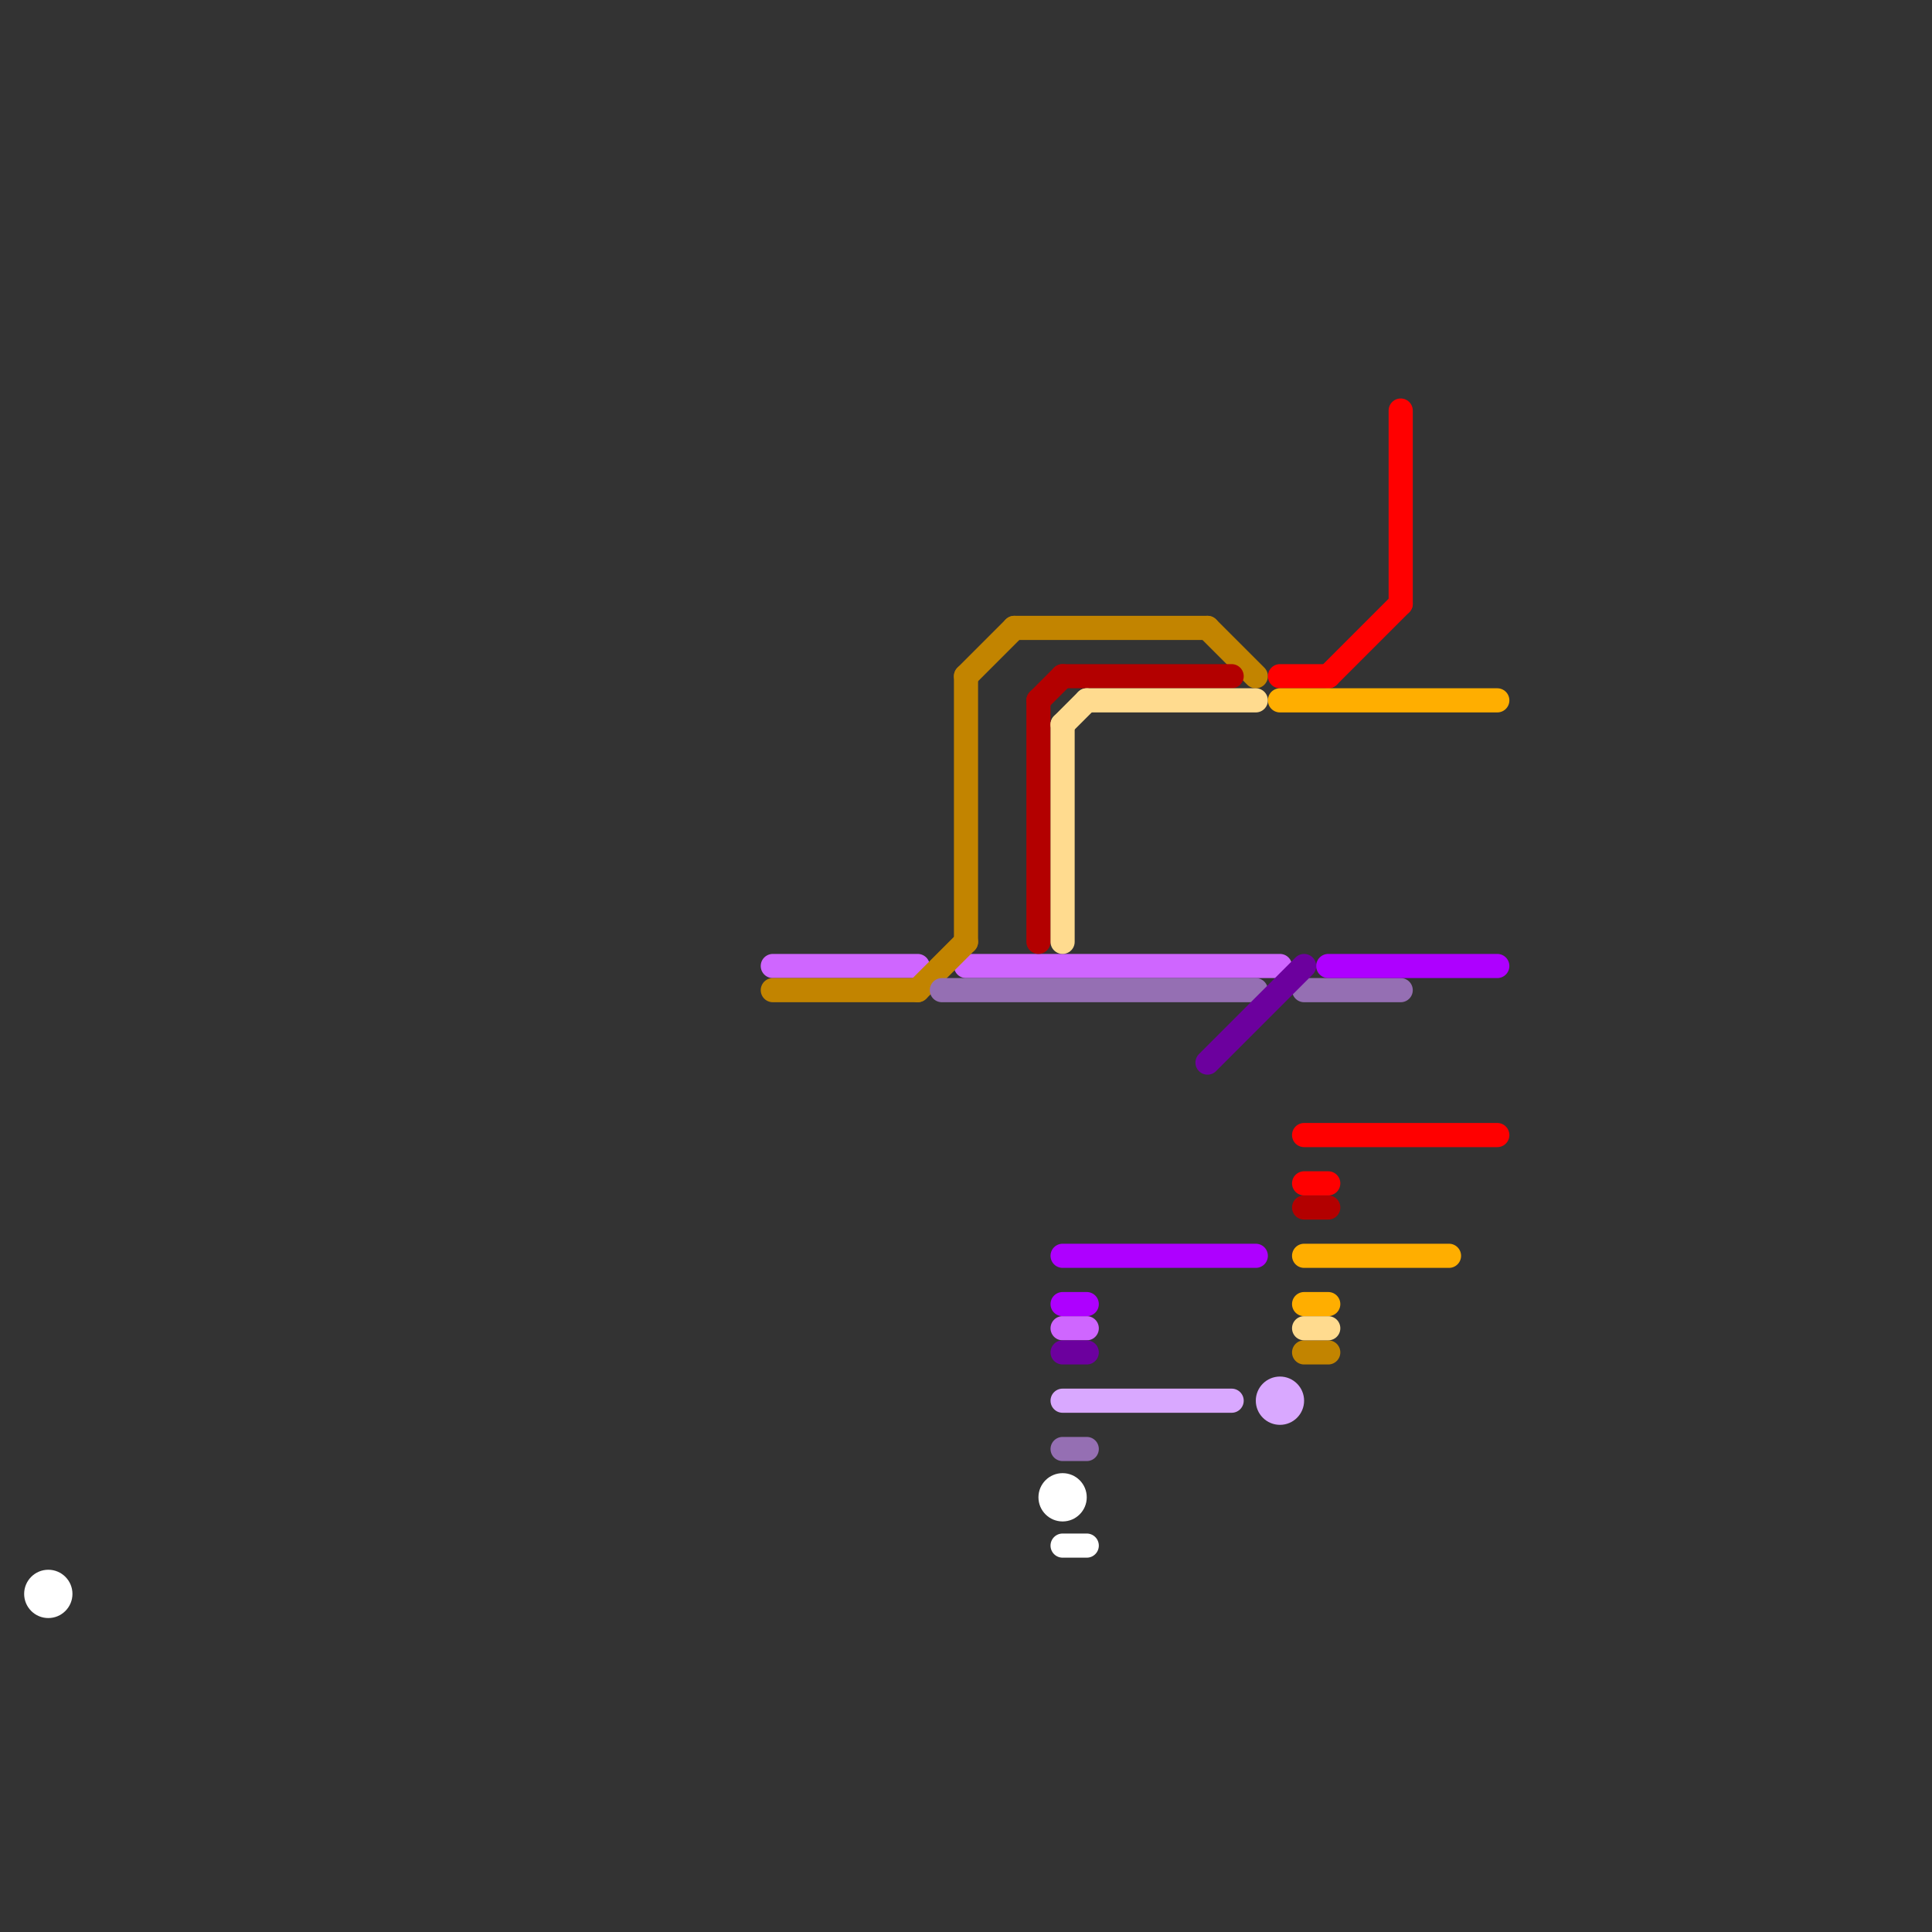 
<svg version="1.1" xmlns="http://www.w3.org/2000/svg" viewBox="0 0 80 80">
<rect x="0" y="0" width="80" height="80" fill="#333333" stroke="none"/>
<style>text { font: 1px Helvetica; font-weight: 600; white-space: pre; dominant-baseline: central; } line { stroke-width: 1; fill: none; stroke-linecap: round; stroke-linejoin: round; } .c0 { stroke: #ffffff } .c1 { stroke: #cf66ff } .c2 { stroke: #c28400 } .c3 { stroke: #956fb3 } .c4 { stroke: #b30000 } .c5 { stroke: #ffdb8f } .c6 { stroke: #ae00ff } .c7 { stroke: #6c009e } .c8 { stroke: #d9a8ff } .c9 { stroke: #ff0000 } .c10 { stroke: #ffae00 }</style><defs><g id="wm-xf"><circle r="1.2" fill="#000"/><circle r="0.9" fill="#fff"/><circle r="0.6" fill="#000"/><circle r="0.3" fill="#fff"/></g><g id="wm"><circle r="0.6" fill="#000"/><circle r="0.3" fill="#fff"/></g></defs><line class="c0" x1="44" y1="64" x2="45" y2="64"/><circle cx="44" cy="62" r="1" fill="#ffffff" /><circle cx="2" cy="66" r="1" fill="#ffffff" /><line class="c1" x1="44" y1="55" x2="45" y2="55"/><line class="c1" x1="40" y1="40" x2="53" y2="40"/><line class="c1" x1="32" y1="40" x2="38" y2="40"/><line class="c2" x1="54" y1="56" x2="55" y2="56"/><line class="c2" x1="38" y1="41" x2="40" y2="39"/><line class="c2" x1="50" y1="26" x2="52" y2="28"/><line class="c2" x1="32" y1="41" x2="38" y2="41"/><line class="c2" x1="42" y1="26" x2="50" y2="26"/><line class="c2" x1="40" y1="28" x2="42" y2="26"/><line class="c2" x1="40" y1="28" x2="40" y2="39"/><line class="c3" x1="44" y1="60" x2="45" y2="60"/><line class="c3" x1="54" y1="41" x2="58" y2="41"/><line class="c3" x1="39" y1="41" x2="52" y2="41"/><line class="c4" x1="54" y1="50" x2="55" y2="50"/><line class="c4" x1="43" y1="29" x2="43" y2="39"/><line class="c4" x1="44" y1="28" x2="51" y2="28"/><line class="c4" x1="43" y1="29" x2="44" y2="28"/><line class="c5" x1="45" y1="29" x2="52" y2="29"/><line class="c5" x1="54" y1="55" x2="55" y2="55"/><line class="c5" x1="44" y1="30" x2="45" y2="29"/><line class="c5" x1="44" y1="30" x2="44" y2="39"/><line class="c6" x1="55" y1="40" x2="62" y2="40"/><line class="c6" x1="44" y1="52" x2="52" y2="52"/><line class="c6" x1="44" y1="54" x2="45" y2="54"/><line class="c7" x1="44" y1="56" x2="45" y2="56"/><line class="c7" x1="50" y1="44" x2="54" y2="40"/><line class="c8" x1="44" y1="58" x2="51" y2="58"/><circle cx="53" cy="58" r="1" fill="#d9a8ff" /><line class="c9" x1="53" y1="28" x2="55" y2="28"/><line class="c9" x1="54" y1="49" x2="55" y2="49"/><line class="c9" x1="54" y1="47" x2="62" y2="47"/><line class="c9" x1="58" y1="17" x2="58" y2="25"/><line class="c9" x1="55" y1="28" x2="58" y2="25"/><line class="c10" x1="53" y1="29" x2="62" y2="29"/><line class="c10" x1="54" y1="54" x2="55" y2="54"/><line class="c10" x1="54" y1="52" x2="60" y2="52"/>
</svg>
